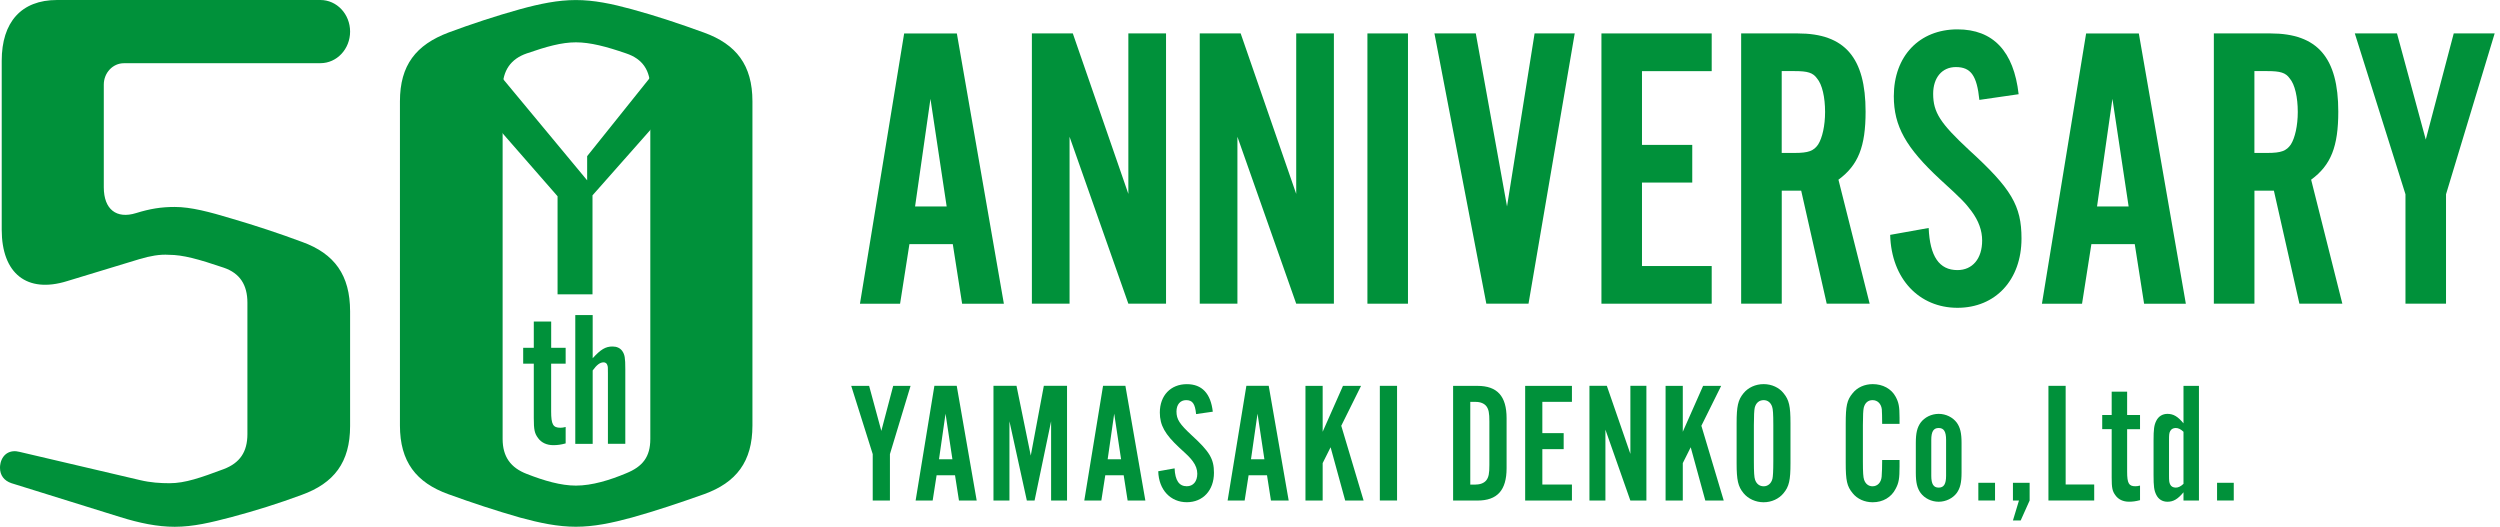 <svg width="280" height="59" viewBox="0 0 280 59" fill="none" xmlns="http://www.w3.org/2000/svg">
<path d="M50.222 55.352C46.606 54.048 44.793 51.708 44.793 47.653V11.348C44.793 7.292 46.601 5.019 50.222 3.648C52.807 2.685 55.517 1.793 58.231 1.036C60.49 0.417 62.495 0.005 64.5 0.005C66.504 0.005 68.504 0.417 70.768 1.036C73.545 1.793 76.192 2.685 78.844 3.648C82.46 4.957 84.273 7.292 84.273 11.348V47.653C84.273 51.708 82.465 54.048 78.844 55.352C76.13 56.315 73.482 57.207 70.768 57.965C68.509 58.583 66.504 58.995 64.5 58.995C62.495 58.995 60.495 58.583 58.231 57.965C55.584 57.207 52.87 56.315 50.222 55.352ZM64.5 54.388C66.308 54.388 68.312 53.77 70.12 53.012C71.996 52.255 72.835 51.157 72.835 49.163V9.9C72.835 7.905 71.996 6.601 70.12 5.978C67.924 5.221 66.116 4.741 64.5 4.741C62.883 4.741 61.205 5.221 59.008 5.978C57.2 6.597 56.294 7.905 56.294 9.9V49.163C56.294 51.157 57.2 52.394 59.008 53.084C60.946 53.842 62.821 54.388 64.5 54.388Z" fill="#00913A"/>
<path d="M35.888 7.076C37.724 7.076 39.211 5.494 39.211 3.538C39.211 1.582 37.724 0 35.888 0H32.425H8.58H6.393C2.388 0 0.192 2.474 0.192 6.808V25.715C0.192 30.667 3.036 32.868 7.491 31.492L15.63 29.018C16.79 28.673 17.889 28.467 18.924 28.539C20.474 28.539 22.219 29.018 25.063 29.982C26.871 30.6 27.71 31.909 27.71 33.903V48.616C27.71 50.611 26.871 51.847 25.063 52.538C22.478 53.501 20.737 54.12 18.992 54.12C17.956 54.12 16.858 54.053 15.697 53.775L2.197 50.611C1.161 50.337 0.321 50.817 0.062 51.847C0 52.121 0 52.26 0 52.399C0 53.223 0.451 53.842 1.29 54.12L13.433 57.902C15.63 58.588 17.634 59 19.572 59C21.639 59 23.644 58.521 25.97 57.902C28.555 57.217 31.202 56.387 33.787 55.428C37.403 54.124 39.211 51.785 39.211 47.729V34.872C39.211 30.816 37.465 28.409 33.849 27.101C31.264 26.137 28.555 25.245 25.97 24.488C23.452 23.73 21.385 23.179 19.572 23.179C18.023 23.179 16.795 23.385 15.241 23.865C13.045 24.55 11.625 23.452 11.625 20.979V9.478C11.625 8.155 12.632 7.081 13.879 7.081H35.888V7.076Z" fill="#00913A"/>
<path d="M63.349 40.73H61.728V46.071C61.728 47.542 61.943 47.907 62.768 47.907C62.965 47.907 63.094 47.888 63.353 47.82V49.661C62.792 49.815 62.399 49.858 61.967 49.858C61.234 49.858 60.624 49.575 60.26 49.057C59.872 48.539 59.785 48.127 59.785 46.828V40.73H58.596V38.956H59.785V36.013H61.732V38.956H63.353V40.73H63.349Z" fill="#00913A"/>
<path d="M66.375 40.126C67.286 39.129 67.823 38.808 68.605 38.808C69.08 38.808 69.449 38.98 69.689 39.306C69.972 39.718 70.034 40.064 70.034 41.339V49.709H68.087V41.794C68.087 41.166 68.087 41.061 68.025 40.907C67.981 40.711 67.809 40.581 67.612 40.581C67.2 40.581 66.835 40.864 66.38 41.492V49.714H64.432V35.289H66.38V40.136L66.375 40.126Z" fill="#00913A"/>
<path d="M101.855 27.345L100.809 34.019H96.315L101.265 3.749H107.168L112.434 34.019H107.758L106.713 27.345H101.855ZM104.214 11.055L102.488 23.127H106.027L104.209 11.055H104.214Z" fill="#00913A"/>
<path d="M126.376 34.014L119.791 15.317V34.014H115.571V3.744H120.156L126.376 21.717V3.744H130.596V34.014H126.376Z" fill="#00913A"/>
<path d="M145.176 34.014L138.591 15.317V34.014H134.371V3.744H138.955L145.176 21.717V3.744H149.396V34.014H145.176Z" fill="#00913A"/>
<path d="M157.693 34.014H153.151V3.744H157.693V34.014Z" fill="#00913A"/>
<path d="M166.469 34.014L160.657 3.744H165.289L168.786 23.122L171.874 3.744H176.368L171.193 34.014H166.474H166.469Z" fill="#00913A"/>
<path d="M191.71 7.968H183.902V16.228H189.533V20.447H183.902V29.795H191.71V34.014H179.361V3.744H191.71V7.963V7.968Z" fill="#00913A"/>
<path d="M199.551 34.014H195.009V3.744H201.364C206.63 3.744 208.946 6.467 208.946 12.503C208.946 16.405 208.131 18.495 205.906 20.125L209.402 34.014H204.592L201.733 21.353H199.556V34.014H199.551ZM201.004 17.129C202.549 17.129 203.138 16.904 203.637 16.175C204.093 15.451 204.409 14.085 204.409 12.546C204.409 10.911 204.093 9.459 203.503 8.778C203.047 8.14 202.457 7.963 201.004 7.963H199.551V17.129H201.004Z" fill="#00913A"/>
<path d="M221.689 11.189C221.415 8.466 220.734 7.512 219.056 7.512C217.512 7.512 216.514 8.691 216.514 10.508C216.514 12.599 217.329 13.821 220.552 16.817C225.276 21.127 226.408 23.035 226.408 26.712C226.408 31.343 223.502 34.474 219.233 34.474C214.965 34.474 211.833 31.252 211.699 26.305L216.011 25.533C216.145 28.711 217.19 30.25 219.233 30.25C220.912 30.25 222.001 28.98 222.001 26.938C222.001 25.801 221.593 24.713 220.821 23.668C220.097 22.714 219.823 22.398 217.281 20.082C213.469 16.544 212.107 14.137 212.107 10.777C212.107 6.285 214.965 3.289 219.233 3.289C223.228 3.289 225.545 5.738 226.087 10.552L221.684 11.189H221.689Z" fill="#00913A"/>
<path d="M234.235 27.345L233.189 34.019H228.696L233.645 3.749H239.549L244.815 34.019H240.139L239.093 27.345H234.235ZM236.594 11.055L234.868 23.127H238.407L236.59 11.055H236.594Z" fill="#00913A"/>
<path d="M252.493 34.014H247.951V3.744H254.306C259.571 3.744 261.888 6.467 261.888 12.503C261.888 16.405 261.072 18.495 258.847 20.125L262.343 34.014H257.533L254.675 21.353H252.497V34.014H252.493ZM253.946 17.129C255.49 17.129 256.08 16.904 256.579 16.175C257.034 15.451 257.351 14.085 257.351 12.546C257.351 10.911 257.034 9.459 256.444 8.778C255.989 8.14 255.399 7.963 253.946 7.963H252.493V17.129H253.946Z" fill="#00913A"/>
<path d="M273.954 34.014H269.413V21.76L263.739 3.744H268.463L271.686 15.633L274.818 3.744H279.402L273.954 21.76V34.014Z" fill="#00913A"/>
<path d="M99.672 56.056H97.745V50.86L95.337 43.218H97.342L98.709 48.261L100.037 43.218H101.984L99.672 50.86V56.056Z" fill="#00913A"/>
<path d="M104.9 53.228L104.459 56.056H102.55L104.651 43.213H107.154L109.389 56.056H107.403L106.962 53.228H104.9ZM105.902 46.315L105.169 51.435H106.67L105.897 46.315H105.902Z" fill="#00913A"/>
<path d="M117.724 56.056V47.183L115.873 56.056H115.005L113.058 47.183V56.056H111.269V43.213H113.849L115.446 51.027L116.909 43.213H119.508V56.056H117.714H117.724Z" fill="#00913A"/>
<path d="M123.791 53.228L123.35 56.056H121.441L123.541 43.213H126.045L128.28 56.056H126.294L125.853 53.228H123.791ZM124.793 46.315L124.059 51.435H125.561L124.788 46.315H124.793Z" fill="#00913A"/>
<path d="M133.963 46.373C133.848 45.217 133.56 44.815 132.845 44.815C132.188 44.815 131.766 45.313 131.766 46.085C131.766 46.972 132.112 47.49 133.479 48.76C135.483 50.591 135.963 51.397 135.963 52.955C135.963 54.92 134.73 56.248 132.922 56.248C131.114 56.248 129.781 54.882 129.723 52.782L131.555 52.456C131.613 53.803 132.054 54.46 132.922 54.46C133.637 54.46 134.097 53.923 134.097 53.056C134.097 52.576 133.925 52.111 133.598 51.67C133.291 51.267 133.176 51.133 132.097 50.15C130.481 48.65 129.901 47.629 129.901 46.205C129.901 44.297 131.114 43.026 132.927 43.026C134.62 43.026 135.603 44.067 135.833 46.109L133.963 46.377V46.373Z" fill="#00913A"/>
<path d="M139.843 53.228L139.401 56.056H137.493L139.593 43.213H142.097L144.332 56.056H142.346L141.905 53.228H139.843ZM140.845 46.315L140.111 51.435H141.612L140.84 46.315H140.845Z" fill="#00913A"/>
<path d="M148.139 43.218V48.357L150.413 43.218H152.437L150.221 47.686L152.724 56.061H150.662L149.027 50.093L148.139 51.866V56.061H146.212V43.218H148.139Z" fill="#00913A"/>
<path d="M156.47 56.056H154.542V43.213H156.47V56.056Z" fill="#00913A"/>
<path d="M162.748 43.218H165.481C167.697 43.218 168.738 44.373 168.738 46.837V52.442C168.738 54.906 167.697 56.061 165.481 56.061H162.748V43.218ZM165.27 54.268C165.807 54.268 166.234 54.096 166.484 53.77C166.733 53.425 166.81 53.036 166.81 52.077V47.207C166.81 46.243 166.733 45.859 166.484 45.51C166.234 45.184 165.807 45.011 165.27 45.011H164.671V54.273H165.27V54.268Z" fill="#00913A"/>
<path d="M176.056 45.006H172.742V48.511H175.131V50.304H172.742V54.268H176.056V56.061H170.819V43.218H176.056V45.006Z" fill="#00913A"/>
<path d="M182.598 56.056L179.807 48.122V56.056H178.018V43.213H179.965L182.603 50.836V43.213H184.396V56.056H182.603H182.598Z" fill="#00913A"/>
<path d="M188.473 43.218V48.357L190.746 43.218H192.77L190.554 47.686L193.058 56.061H190.995L189.36 50.093L188.473 51.866V56.061H186.545V43.218H188.473Z" fill="#00913A"/>
<path d="M200.534 51.881C200.534 53.789 200.381 54.479 199.762 55.232C199.244 55.87 198.414 56.253 197.527 56.253C196.64 56.253 195.796 55.87 195.273 55.232C194.655 54.479 194.501 53.77 194.501 51.881V47.394C194.501 45.505 194.655 44.795 195.273 44.043C195.791 43.405 196.621 43.022 197.527 43.022C198.434 43.022 199.259 43.405 199.762 44.043C200.381 44.795 200.534 45.486 200.534 47.394V51.881ZM196.434 51.67C196.434 52.883 196.472 53.463 196.568 53.731C196.722 54.192 197.067 54.465 197.532 54.465C197.997 54.465 198.381 54.158 198.515 53.616C198.573 53.367 198.611 52.749 198.611 51.67V47.609C198.611 46.358 198.573 45.816 198.477 45.548C198.323 45.088 197.978 44.815 197.532 44.815C197.033 44.815 196.664 45.121 196.53 45.663C196.472 45.912 196.434 46.569 196.434 47.609V51.67Z" fill="#00913A"/>
<path d="M210.802 47.47C210.802 46.718 210.783 46.142 210.764 45.836C210.687 45.217 210.284 44.815 209.723 44.815C209.224 44.815 208.874 45.121 208.74 45.663C208.682 45.912 208.644 46.531 208.644 47.609V51.689C208.644 52.921 208.682 53.458 208.778 53.731C208.932 54.192 209.277 54.465 209.723 54.465C210.279 54.465 210.687 54.043 210.745 53.386C210.783 53.041 210.802 52.097 210.802 51.517H212.749V52.25C212.749 53.578 212.673 54.081 212.308 54.752C211.829 55.697 210.884 56.253 209.747 56.253C208.841 56.253 208.016 55.889 207.493 55.232C206.855 54.46 206.721 53.827 206.721 51.823V47.47C206.721 45.447 206.855 44.815 207.493 44.043C208.011 43.386 208.841 43.022 209.747 43.022C210.865 43.022 211.829 43.539 212.308 44.426C212.653 45.064 212.749 45.524 212.749 46.775V47.47H210.802Z" fill="#00913A"/>
<path d="M219.694 52.94C219.694 54.057 219.54 54.671 219.157 55.213C218.715 55.807 217.943 56.195 217.133 56.195C216.322 56.195 215.555 55.812 215.109 55.213C214.725 54.676 214.572 54.057 214.572 52.94V49.608C214.572 48.491 214.725 47.878 215.109 47.336C215.55 46.737 216.322 46.353 217.133 46.353C217.943 46.353 218.711 46.737 219.157 47.336C219.54 47.873 219.694 48.491 219.694 49.608V52.94ZM216.303 53.285C216.303 54.211 216.552 54.613 217.133 54.613C217.713 54.613 217.962 54.211 217.962 53.285V49.263C217.962 48.338 217.713 47.935 217.133 47.935C216.552 47.935 216.303 48.338 216.303 49.263V53.285Z" fill="#00913A"/>
<path d="M223.444 56.056H221.574V54.072H223.444V56.056Z" fill="#00913A"/>
<path d="M227.319 56.056L226.317 58.291H225.449L226.125 56.056H225.449V54.072H227.319V56.056Z" fill="#00913A"/>
<path d="M234.547 56.056H229.425V43.213H231.353V54.263H234.551V56.056H234.547Z" fill="#00913A"/>
<path d="M239.683 48.07H238.239V52.825C238.239 54.134 238.431 54.46 239.165 54.46C239.338 54.46 239.453 54.441 239.683 54.383V56.018C239.184 56.152 238.834 56.191 238.45 56.191C237.793 56.191 237.256 55.941 236.93 55.476C236.585 55.016 236.508 54.647 236.508 53.492V48.06H235.448V46.483H236.508V43.865H238.239V46.483H239.683V48.06V48.07Z" fill="#00913A"/>
<path d="M246.282 43.218V56.061H244.551V55.136C243.913 55.908 243.414 56.195 242.757 56.195C242.201 56.195 241.755 55.927 241.505 55.424C241.256 54.925 241.198 54.479 241.198 53.19V49.359C241.198 48.07 241.256 47.624 241.505 47.125C241.755 46.627 242.201 46.353 242.757 46.353C243.414 46.353 243.913 46.641 244.551 47.413V43.218H246.282ZM244.551 48.357C244.244 48.07 243.97 47.935 243.683 47.935C243.395 47.935 243.165 48.07 243.064 48.281C242.949 48.491 242.93 48.664 242.93 49.34V53.209C242.93 53.885 242.949 54.038 243.064 54.268C243.16 54.479 243.39 54.613 243.683 54.613C243.975 54.613 244.244 54.479 244.551 54.191V48.357Z" fill="#00913A"/>
<path d="M250.181 56.056H248.311V54.072H250.181V56.056Z" fill="#00913A"/>
<path d="M78.01 8.706H72.796L65.761 17.489V20.197L56.222 8.706H50.855L62.447 21.981V32.964H66.36V22.412V21.88L78.01 8.706Z" fill="#00913A"/>
</svg>
